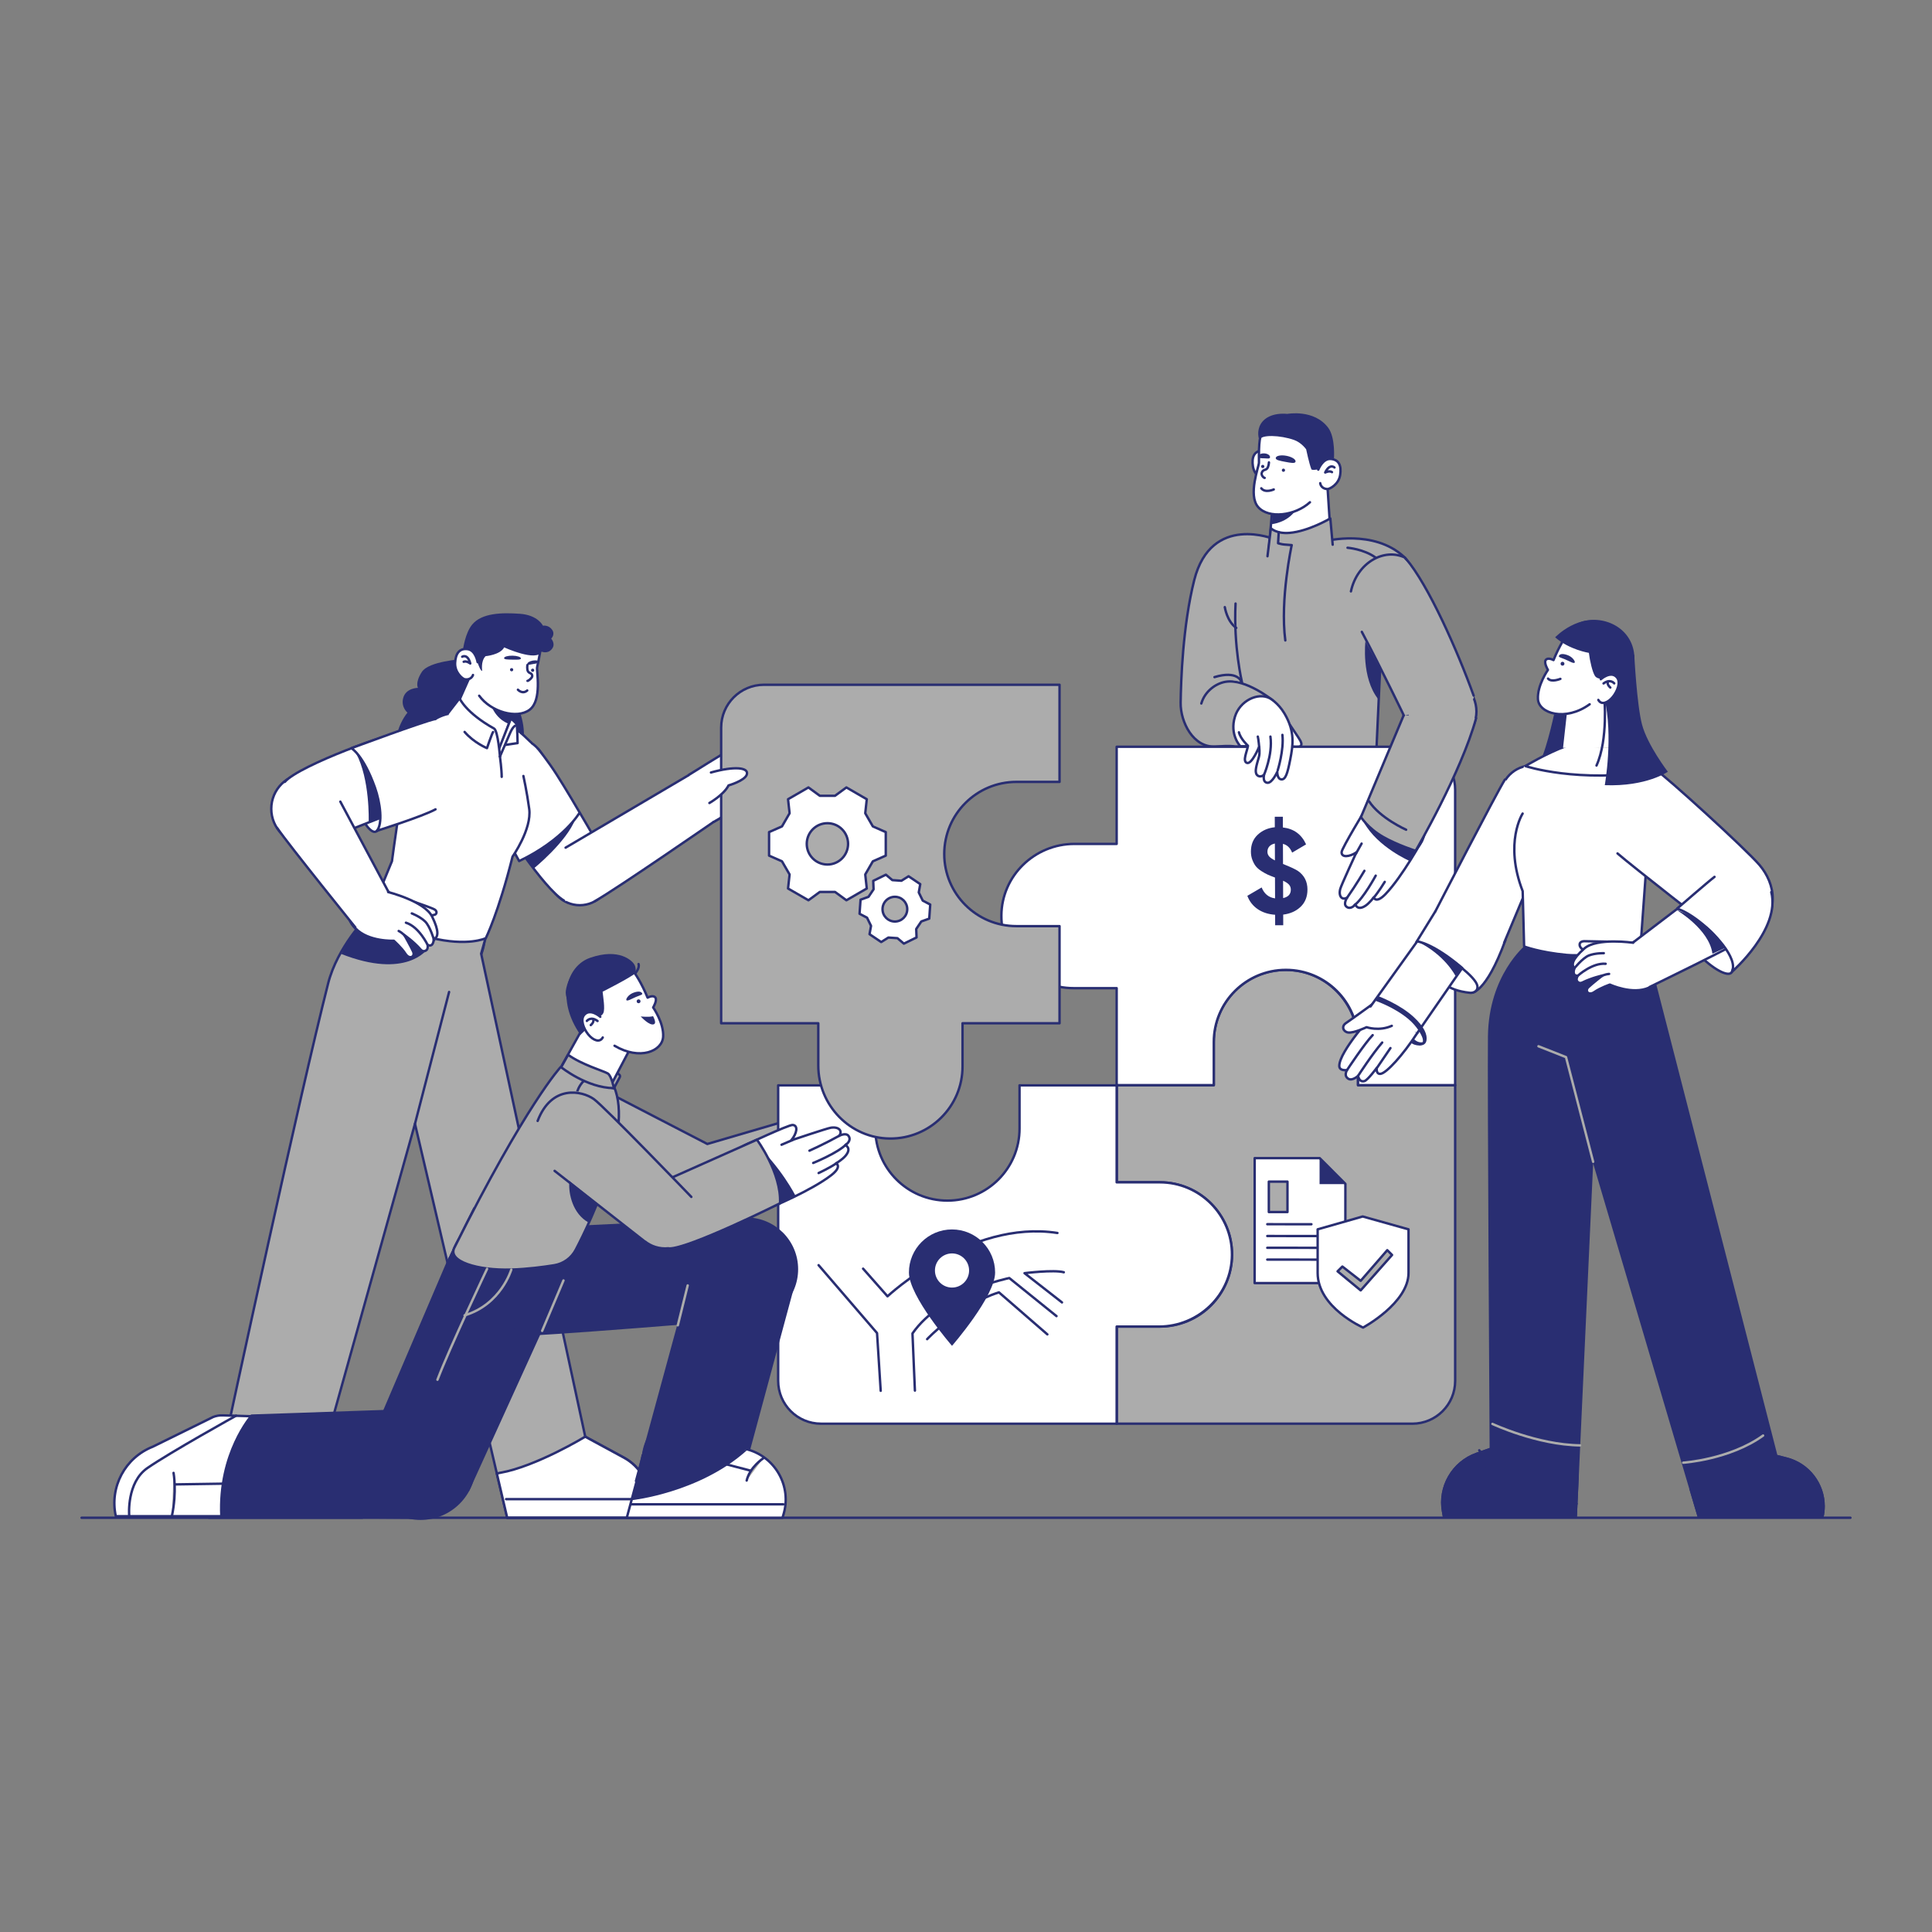 <svg xmlns="http://www.w3.org/2000/svg" id="Layer_1" viewBox="0 0 1600 1600"><rect x="0" y="0" width="1600" height="1600" fill="#808080" stroke="none"/><defs><style>.cls-1,.cls-2,.cls-3{fill:none;}.cls-4{fill:#292E72;}.cls-5,.cls-6,.cls-7,.cls-8,.cls-9,.cls-10{fill:#fff;}.cls-11,.cls-12,.cls-13,.cls-14{fill:#ACACAC;}.cls-15,.cls-16,.cls-17,.cls-18{fill:#292E72;}.cls-16,.cls-17,.cls-12,.cls-13,.cls-6,.cls-7,.cls-8,.cls-18,.cls-2,.cls-3,.cls-9,.cls-10,.cls-14{stroke-linecap:round;stroke-linejoin:round;}.cls-16,.cls-17,.cls-12,.cls-6,.cls-7,.cls-2,.cls-3{stroke-width:2.00px;}.cls-16,.cls-7,.cls-2{stroke:#ACACAC;}.cls-17,.cls-12,.cls-13,.cls-6,.cls-8,.cls-18,.cls-3,.cls-9,.cls-10,.cls-14{stroke:#292E72;}.cls-13,.cls-8{stroke-width:2.00px;}.cls-18{stroke-width:2.00px;}.cls-9{stroke-width:2.00px;}.cls-10{stroke-width:2.00px;}.cls-14{stroke-width:2.00px;}</style></defs><circle class="cls-12" cx="353.34" cy="773.32" r="48.26"></circle><path class="cls-12" d="m1020.35,1038.88c0-32.99-26.74-59.73-59.72-59.73h-35.75v-80.44h80.33v-35.75c0-33.13,26.98-59.96,60.18-59.72,32.94.24,59.28,27.54,59.28,60.48v34.99s80.44,0,80.44,0v244.85c0,19.6-15.88,35.48-35.48,35.48h-244.75v-80.44h35.75c32.98,0,59.72-26.74,59.72-59.73Z"></path><polygon class="cls-6" points="1114.15 1062.62 1039.02 1062.59 1039.07 959.11 1092.94 959.13 1114.19 980.41 1114.15 1062.62"></polygon><polyline class="cls-15" points="1092.82 959.72 1092.81 980.63 1113.6 980.64"></polyline><rect class="cls-12" x="1050.79" y="978.57" width="15.44" height="25.2"></rect><line class="cls-6" x1="1049.51" y1="1013.84" x2="1086.06" y2="1013.86"></line><line class="cls-6" x1="1049.51" y1="1023.61" x2="1103.69" y2="1023.64"></line><line class="cls-6" x1="1049.5" y1="1033.37" x2="1103.69" y2="1033.4"></line><line class="cls-6" x1="1049.5" y1="1043.14" x2="1103.68" y2="1043.17"></line><path class="cls-6" d="m1128.85,1099.42s-37.63-16.52-37.63-45.23v-36.11l37.31-10.64,37.95,10.64v36.11c0,24.98-37.63,45.23-37.63,45.23Z"></path><polygon class="cls-12" points="1126.86 1068.64 1107.73 1052.86 1111.7 1048.9 1126.86 1060.71 1148.88 1035.34 1152.85 1039.3 1126.86 1068.64"></polygon><path class="cls-12" d="m1011.79,493.97s-17.98,82.21-14.13,98.9c3.85,16.7,23.12,52.66,23.12,52.66l118.17-3.85s6.26-135.98,6.94-151.92c.51-12.01,26.5-19.81,16.56-28.87-25.02-22.81-64.34-12.85-64.34-12.85,0,0-56.77,8.68-86.32,45.93Z"></path><path class="cls-12" d="m994.88,582.6c3-10.28,12.1-16.65,20.12-17.98,16.7-2.78,39.1,15.41,39.1,15.41,0,0-8.48,1.18-12.76,22.8-3.41,17.21-18.46,15.41-18.46,15.41-2.41-.32-3.4-.82-16.23,0-18.41,1.18-29.11-20.23-28.9-36.29.24-17.81,1.77-63.94,11.24-101.47,14.1-55.9,66.69-33.83,66.69-33.83l14.57,3.65"></path><path class="cls-12" d="m1028.56,565.02s-7.11-29.63-5.33-65.19"></path><path class="cls-12" d="m1027.96,564.43s-2.96-9.48-22.17-3.67"></path><path class="cls-6" d="m1068.31,600.37c1.71,2.57,7.71,11.29,8.67,13.22s1.61,4.5-1.61,4.82-6.74-.48-6.74-.48"></path><path class="cls-12" d="m1014.33,502.8s1.78,11.85,9.48,17.19"></path><path class="cls-15" d="m1130.78,531.1s-3.56,30.22,10.67,48l1.48-25.33-12.15-22.67Z"></path><circle class="cls-6" cx="584.15" cy="659.79" r="21.45"></circle><circle class="cls-6" cx="480.15" cy="723.96" r="25.7"></circle><circle class="cls-6" cx="423.64" cy="639.7" r="29.45"></circle><path class="cls-5" d="m415.16,680.75s34.43,54.65,51.92,65.12c6.12,3.66,34.21-36.38,34.21-36.38,0,0-26.09-45.8-40-67.59-7.7-12.07-15.7-21.77-15.7-21.77,0,0-28.18,32.23-30.43,60.63Z"></path><path class="cls-6" d="m501.3,709.49s-26.09-45.8-40-67.59c-7.7-12.07-15.7-21.77-15.7-21.77"></path><path class="cls-6" d="m415.16,680.75s34.43,54.65,51.92,65.12"></path><path class="cls-6" d="m397.98,655.15l31.97,57.95c36.81-17.56,49.91-39.87,49.91-39.87"></path><path class="cls-15" d="m442.14,719.18s26.97-21.84,34.25-40.67c0,0-19.7,21.41-41.1,31.68l6.85,8.99Z"></path><path class="cls-6" d="m468.4,702l108.18-63.74,17.55,40.25s-83.81,57.89-101.39,67.75"></path><path class="cls-6" d="m570.59,641.68s31.26-19.7,35.97-21.84c4.71-2.14,19.27,31.26,19.27,31.26,0,0-8.56,14.99-34.68,29.54"></path><path class="cls-4" d="m383.37,545.56c-1.21.54-28.26,1.93-34.04,10.92-5.78,8.99-3.21,13.17-3.21,13.17,0,0-9.95,0-12.2,8.35-2.05,7.63,3.53,12.2,3.53,12.2,0,0-20.87,24.08-.64,49.45,21.1,26.46,45.6.96,45.6.96,0,0,6.74,9.63,17.02,5.46,10.28-4.17,9.63-13.17,9.63-13.17,0,0,13.79-.23,18.95-6.64,12.42-15.41,1.28-39.82,1.28-39.82,0,0-24.4-50.52-45.92-40.89Z"></path><path class="cls-12" d="m537.95,1243.9l-.32,13.04h-117.59l-8.56-36.56-67.82-289.7-74.56,266.93,15.97,11.1c13.79,9.59,20.26,26.68,16.29,43l-1.21,5.01h-127.31s2.04-9.55,5.56-25.96c17.12-79.81,69.4-321.89,93.34-416.33,7.7-30.4,32.29-55.06,32.29-55.06l98.72,15.24-4.28,15.2,86.2,399.98,32.02,17.37c13.42,7.28,21.64,21.47,21.27,36.73Z"></path><line class="cls-3" x1="343.66" y1="930.69" x2="371.92" y2="821.51"></line><path class="cls-6" d="m439.89,614.92c-17.02-16.7-20.17-16.66-36.61-21.19-31.47-8.67-50.58-2.57-64.29,30.64-3.7,8.95-14.39,88.81-14.39,88.81l-17.23,41.85s21.84,14.77,49.13,21.51c30.94,7.64,45.81.43,45.81.43,0,0,10.49-20.98,22.16-67.54,0,0,16.06-22.8,13.81-39.5-1.88-14-4.82-27.29-4.82-27.29"></path><path class="cls-6" d="m416.66,613.1l9.92-27.93s-22.53-29.48-29.81-31.43c-7.28-1.95-8.27,7.88-8.27,7.88l-12.84,28.9"></path><path class="cls-15" d="m421.59,599.51s-9.94-2.82-14.67-14.94l18.66,3.7-3.99,11.24Z"></path><path class="cls-6" d="m375.35,590.31s21.3,6.96,37.14,31.79l10.6-26.97s4.71,3.53,4.92,5.24c.42,3.38.64,15.04.64,15.04l-9.79,1.45"></path><path class="cls-6" d="m414.04,626.48s-1.67-21.33-4.87-23.12c-23.6-13.17-28.58-25.05-28.58-25.05l-9.85,12.74"></path><path class="cls-6" d="m384.77,606.15c7.71,8.99,18.52,13.43,18.52,13.43,0,0,4.17-12.26,5.03-13.33"></path><path class="cls-6" d="m426.62,601.01s-2.03.96-4.17,5.99c-.75,1.76-8.4,19.48-8.4,19.48"></path><circle class="cls-1" cx="390.74" cy="606.21" r="26.17"></circle><path class="cls-6" d="m414.04,626.65s1.45,10.76,1.45,16.7"></path><path class="cls-6" d="m396.84,576.17c9.72,13.45,31.24,19.54,41.76,11.62,10.52-7.92,5.6-32.28,6.22-35.17,3.63-16.87,4.34-22.6,1.22-28.51-7.58-14.36-40.58-19.37-52.3-4.92-10.68,13.17-6.44,39.94-6.44,39.94"></path><path class="cls-4" d="m431.41,545.28c-.02,1.18-3.26,1.08-7.11,1.01s-6.87-.09-6.85-1.27,3.16-2.09,7.02-2.02c3.85.07,6.96,1.09,6.94,2.27Z"></path><path class="cls-4" d="m446.05,548.13c.2,1.13-1.82,1.32-4.53,1.79s-4.64,1.18-4.84.04c-.2-1.13,1.84-2.43,4.55-2.9s4.63-.06,4.83,1.07Z"></path><path class="cls-6" d="m436.78,550.74s-.6,3.64.55,5.38,3.3,1.09,3.45,3.72c.08,1.45-3.21,4.17-3.93,4.02"></path><path class="cls-6" d="m428.92,571.2s3.72,4.08,7.71.64"></path><circle class="cls-15" cx="423.7" cy="554.63" r="1.33"></circle><circle class="cls-15" cx="441.12" cy="555.06" r="1.33"></circle><path class="cls-4" d="m448.35,539.57s4.92,2.35,8.56-1.93c3.64-4.28-.43-8.78-.43-8.78,0,0,3.64-3.43.64-7.49s-7.49-3.21-7.49-3.21c0,0-4.07-8.78-19.05-9.85s-31.63-.75-39.6,8.99c-5.78,7.06-7.49,20.34-7.49,20.34,0,0,7.83-.59,9.42,3.64,2.03,5.41,4.44,14.23,6.37,14.4.21.02-1.45-7.87,2.84-12.26,0,0,12.2-1.07,15.41-7.28,0,0,27.4,12.42,30.83,3.43Z"></path><path class="cls-6" d="m395.56,548.33s-1.59-9.82-8.18-10.72c-7.03-.97-10.12,3.78-10.48,11.39-.39,8.04,6.16,13.17,7.9,13.53,3.32.69,6.08-1,6.91-3.54"></path><path class="cls-6" d="m382.77,543.88s4.5-2.84,6.68,5.59c0,0-3.11-2.45-5.43-1.42"></path><path class="cls-15" d="m353.72,786.19s-17.13,25.05-71.07,3.85c0,0,8.99-19.91,19.91-26.97,10.92-7.06,45.81,7.06,51.16,23.12Z"></path><circle class="cls-6" cx="308.4" cy="754.09" r="20.43"></circle><circle class="cls-10" cx="253.77" cy="669.83" r="29.11"></circle><path class="cls-6" d="m311.02,688.78c-3.41,1.14-9.42-6.1-11.67-13.49-2.25-7.39,13.81-12.1,13.81-12.1,0,0,6.53,22.69-2.14,25.58Z"></path><path class="cls-6" d="m235.89,647.53c11.91-13.96,91.92-42.53,94.47-40,0,0,16.86,55.99,17.37,56.84l-78.13,30.82"></path><path class="cls-6" d="m360.68,670.26c-11.24,6.1-48.65,17.82-48.65,17.82,5.14-5.62,2.94-23.28-1.55-35.91-9.67-27.17-19.48-32.54-19.48-32.54,0,0,59.96-22.31,69.49-24.19"></path><circle class="cls-1" cx="363.38" cy="632.04" r="35.23"></circle><path class="cls-6" d="m229.77,686c8.7,12.87,66.37,84.34,66.37,84.34l26.97-29.11-41.26-77.36"></path><path class="cls-6" d="m343.45,747.01s14.34,4.92,16.48,6.21c2.14,1.28,1.93,3.64.21,4.28s-5.57.86-5.57.86"></path><path class="cls-6" d="m321.45,738.77s30.18,7.55,36.45,20.39c5.89,12.07,5.14,17.18,1.28,18.46,0,0,.11,7.28-5.03,4.92,0,0,.39,2.27-.43,3.64-.87,1.45-3.43,2.41-5.35.21-5.99-6.85-13.49-11.99-13.49-11.99,0,0,5.57,9.85,7.28,13.7,1.83,4.11-3,7.06-6.42,1.71-3.19-4.99-9.63-10.7-9.63-10.7,0,0-21.09.96-31.68-10.28"></path><path class="cls-6" d="m335.53,775.27s-1.71-2.35-5.35-4.28"></path><path class="cls-6" d="m354.15,782.55s-7.06-14.99-17.98-18.41"></path><path class="cls-6" d="m359.5,778.59s-3.26-11.51-7.55-15.57-10.92-6.58-10.92-6.58"></path><path class="cls-6" d="m301.36,1251.72l-1.21,5.01h-127.31s2.04-9.55,5.56-25.96l2.14-3.37c56.52-2.57,88.57-29.78,88.57-29.78l15.97,11.1c13.79,9.59,20.26,26.68,16.29,43Z"></path><path class="cls-6" d="m537.95,1243.9l-.32,13.04h-117.59l-8.56-36.56c.89-.29,1.84-.52,2.82-.69,29.54-5.14,70.35-29.89,70.35-29.89l32.02,17.37c13.42,7.28,21.64,21.47,21.27,36.73Z"></path><line class="cls-6" x1="419.13" y1="1241.53" x2="531.84" y2="1241.53"></line><line class="cls-6" x1="177.32" y1="1243.46" x2="299.67" y2="1243.46"></line><path class="cls-15" d="m305.34,680.55c0-1.28,1.07-35.02-10.49-56.85,0,0,19,19.75,20.36,53.11l-9.87,3.74Z"></path><path class="cls-12" d="m496.49,901.15l89.29,46.24,74.5-21.84,3.01,34.15-66.96,37.86c-11.75,6.64-26.05,6.91-38.04.72l-64.37-33.24"></path><line class="cls-12" x1="1532.44" y1="1256.94" x2="67.56" y2="1256.94"></line><path class="cls-6" d="m784.61,994.29c32.99,0,59.73-26.74,59.73-59.72v-35.75h80.44v80.33h35.75c33.13,0,59.96,26.98,59.72,60.18-.24,32.94-27.54,59.28-60.48,59.28h-34.99s0,80.44,0,80.44h-244.85c-19.6,0-35.48-15.88-35.48-35.48v-244.75h80.44v35.75c0,32.98,26.74,59.72,59.73,59.72Z"></path><path class="cls-6" d="m714.78,1050.65l20.22,22.9s68.08-63.8,140.71-52.45"></path><polyline class="cls-6" points="729.36 1151.8 726.33 1103.99 677.92 1047.75"></polyline><path class="cls-6" d="m874.95,1089.95l-39.09-31.52s-55.98,11.1-80.19,45.89l2.02,47.31"></path><path class="cls-6" d="m879.49,1078.6l-31.02-24.21s24.21-3.03,32.53-.76"></path><path class="cls-6" d="m867.38,1105.08l-40.09-34.8c-32.81,10.3-59.47,38.75-59.47,38.75"></path><path class="cls-4" d="m824.11,1053.86c0,19.71-35.69,60.69-35.69,60.69,0,0-35.69-40.98-35.69-60.69s15.98-35.69,35.69-35.69,35.69,15.98,35.69,35.69Z"></path><circle class="cls-5" cx="788.42" cy="1052.17" r="14.14"></circle><path class="cls-6" d="m1050.73,455.77l3.17-37.03s28.03-24.31,35.55-24.76c7.52-.44,9.96,9.73,9.96,9.73l1.98,30.52"></path><path class="cls-15" d="m1053.22,434.07s12.98-1.03,20.06-11.95l-19.03-.15-1.03,12.09Z"></path><path class="cls-12" d="m1103.67,451.1l-1.96-21.78s-17.98,10.7-33.82,11.99c-10.92.89-15.41-3.85-15.41-3.85l-2.8,23.2"></path><path class="cls-12" d="m1058.99,440.67l-.54,9.21s2.63.85,5.03,1.07c3.53.32,6.26.48,6.26.48,0,0-9.79,44.86-5.3,78.94"></path><circle class="cls-1" cx="1076.66" cy="452.89" r="26.81"></circle><circle class="cls-17" cx="419.34" cy="1061.7" r="44.55"></circle><path class="cls-17" d="m428.91,1018.43l190.98-9.19v82.21s-176.36,14.71-197.2,14.25l6.22-87.27Z"></path><polyline class="cls-17" points="459.89 1075.45 387.72 1234.09 306.36 1196.3 372.4 1041.74"></polyline><circle class="cls-17" cx="416.87" cy="1058.64" r="47.28"></circle><path class="cls-8" d="m203.18,1255.66h-107.27c-5.35-24.1,7.62-48.5,30.59-57.55l50-24.62c2.55-1,5.28-1.46,8.01-1.35l48.22,1.49-29.56,82.03Z"></path><path class="cls-8" d="m106.98,1254.77s-2.21-27.01,15.05-38.97c19.05-13.19,73.5-43.39,73.5-43.39"></path><line class="cls-13" x1="144.84" y1="1229.31" x2="188.9" y2="1228.65"></line><path class="cls-13" d="m143.73,1219.79s2.88,15.5-1.33,35.53"></path><path class="cls-17" d="m371.28,1044.69c4.22-9.81,21.49-43.99,21.49-43.99,0,0,9.82,8.77,24.94,13.49,32.97,10.28,68.5,7.71,68.5,7.71l-24.28,53.9-90.66-31.1Z"></path><path class="cls-17" d="m526.7,1226.51l50.55-185.62,81.7,16.34-38.81,143.74s-43.91,28.85-93.45,25.53Z"></path><circle class="cls-17" cx="618.11" cy="1051.11" r="41.87"></circle><line class="cls-7" x1="561.34" y1="1097.57" x2="569.51" y2="1064.55"></line><line class="cls-7" x1="311.81" y1="1171.34" x2="300.58" y2="1192.85"></line><path class="cls-15" d="m462.48,1071.02s5.78,18.95,29.86,25.05l-43.35,5.78,13.49-30.83Z"></path><circle class="cls-15" cx="574.53" cy="1210.17" r="43.23"></circle><path class="cls-6" d="m530.59,1214.23l-11.51,42.71h128.92l.7-2.22c7.49-23.83-6.84-49-31.16-54.72h0s-86.95,14.24-86.95,14.24Z"></path><path class="cls-15" d="m523.31,1242.39s56.3-5.99,95.59-41.64l-87.52,3.72-8.07,37.92Z"></path><line class="cls-6" x1="522.88" y1="1245.81" x2="648.76" y2="1245.81"></line><path class="cls-12" d="m632.06,1207.71s-11.13,7.28-13.7,18.41"></path><line class="cls-12" x1="621.79" y1="1217.98" x2="602.09" y2="1212.84"></line><circle class="cls-18" cx="420.23" cy="1051.62" r="47.49"></circle><path class="cls-12" d="m464.38,883.59s-28.45,30.4-88.18,149.85c-5.59,11.17,19.26,18.84,47.23,17.98,13.3-.41,26.45-2.14,35.54-3.6,7.67-1.23,14.29-6.03,17.89-12.92,13.27-25.35,49.72-102.96,29.93-138.47,0,0-25.69-4.92-42.41-12.84Z"></path><path class="cls-12" d="m477.89,904.57s1.07-4.92,5.57-9.42"></path><path class="cls-15" d="m471.47,979.45c-.64,9.15,2.73,25.74,16,33.02l14.64-33.36s-29.28-19.06-30.64.34Z"></path><circle class="cls-6" cx="630.53" cy="972.55" r="27.66"></circle><path class="cls-6" d="m615.63,948.99s37.36-17.57,40.8-17.34c4.82.32,3.53,7.06-1.18,12.74,0,0,29.74-10.03,32.97-10.49,6.74-.96,9.74,2.89,6.74,6.74,0,0,5.46-2.89,7.71,0,1.95,2.51.64,5.46-2.57,7.71,0,0,5.64,2.41,0,8.99-2.57,3-7.71,6.1-7.71,6.1,0,0,5.46,2.57-4.17,9.95-16.64,12.76-49.45,26.33-49.45,26.33"></path><path class="cls-6" d="m670.35,952.95s12.42-5.57,24.62-12.31"></path><path class="cls-6" d="m673.45,963.12s20.55-8.35,27.29-15.41"></path><path class="cls-6" d="m677.95,971.47s9.63-4.5,15.09-8.35"></path><line class="cls-6" x1="656.22" y1="944.18" x2="647.23" y2="948.03"></line><path class="cls-15" d="m658.87,990.34s-12.26-24.34-34.89-44.77l21.96,51.48,12.93-6.71Z"></path><polyline class="cls-6" points="563.28 972.76 551.72 978.21 569.55 970.03"></polyline><circle class="cls-12" cx="550.79" cy="1007.02" r="26.89"></circle><path class="cls-12" d="m541.6,981.83l85.27-37.98s20.38,27.52,19.13,52.66c0,0-75.63,37.74-91.8,37.4"></path><circle class="cls-11" cx="475.64" cy="930.85" r="27.06"></circle><path class="cls-11" d="m459.55,968.38l74.3,60,38.81-37.28s-72.01-75.6-80.68-81.7c-9.81-6.9-34.64-10.29-46.2,20l13.78,38.98Z"></path><path class="cls-3" d="m572.53,991.23s-72.14-74.96-80.81-81.06c-9.81-6.9-34.91-12.16-46.47,18.13"></path><line class="cls-3" x1="459.3" y1="969.66" x2="534.28" y2="1028.38"></line><path class="cls-14" d="m507.92,887.73s7.02,1.4,5.26,4.56c-1.75,3.16-4.74,8.95-4.74,8.95,0,0-5.56-1.11-9.07-1.81"></path><polygon class="cls-6" points="526.62 859.47 506.79 897.13 465.34 882.43 488.27 841.3 526.62 859.47"></polygon><path class="cls-12" d="m508.4,901.15s-1.93-10.28-5.14-12.2c-3.21-1.93-21.84-7.39-32.75-15.41l-5.78,10.28s21.19,17.13,43.67,17.34Z"></path><circle class="cls-1" cx="484.19" cy="894.47" r="22.6"></circle><path class="cls-6" d="m508.93,866.04c20.98,12.42,39.53,4.5,40.26-7.44.7-11.48-8.26-24.27-8.26-24.27,0,0,3.43-5.73,1.89-8.05-1.81-2.72-6.5-.07-6.5-.07-4.73-11.49-10.27-20.7-14.57-25.22-9.65-10.14-32.96-9.21-45.37,4.13-4.23,4.54-6.91,13.08-6.88,17.1.07,9.64,18.71,37.5,19.61,32.28"></path><path class="cls-15" d="m531.81,822.67c.55,1.18-1.56,1.45-5.18,2.98s-7.3,3.89-7.92,2.54c-.43-.94,1.66-4.29,5.28-5.81s6.9-1.7,7.82.3Z"></path><circle class="cls-15" cx="528.85" cy="829.23" r="1.59"></circle><path class="cls-15" d="m530.61,841.77s6.95.79,10.21-.22c0,0,3.09,5.37.92,6.58-3.58,1.99-11.13-6.36-11.13-6.36Z"></path><path class="cls-15" d="m526.25,805.88s.86-4.07-.86-7.06c-1.71-3-12.42-14.13-36.82-5.57-18.8,6.6-28.45,34.25-7.9,63.8l15.82-15.2s2.25-.8,3.21-3c1.5-3.43-.21-13.27-.64-17.55,0,0,23.33-11.77,27.19-15.41Z"></path><path class="cls-6" d="m497.13,842.06s-8.19-7.36-13.24-1.69c-3.63,4.08-.42,11.76,3.26,16.29,3.9,4.81,9.49,7.21,12.02,2.54"></path><path class="cls-3" d="m486.03,845.49s3.18-4.13,8.83.06"></path><path class="cls-3" d="m489.26,848.93s2.97-2.35,2.01-4.76"></path><path class="cls-3" d="m526.25,805.88s3.64-4.07,2.57-7.49"></path><circle class="cls-17" cx="348.28" cy="1212.94" r="44.81"></circle><path class="cls-17" d="m350.62,1167.53l-142.3,4.85s-27.48,30.98-25,83.28l167.47,1.23-.17-89.36Z"></path><path class="cls-2" d="m423.43,1051.43s-8.48,28.9-38.66,37.89"></path><path class="cls-2" d="m403.39,1050.79s-30.83,64.87-41.1,91.84"></path><line class="cls-7" x1="448.99" y1="1102.17" x2="466.65" y2="1060.42"></line><path class="cls-6" d="m1064.94,803.21c-32.99,0-59.73,26.74-59.73,59.72v35.75h-80.44v-80.33h-35.75c-33.13,0-59.96-26.98-59.72-60.18.24-32.94,27.54-59.28,60.48-59.28h34.99s0-80.44,0-80.44h244.85c19.6,0,35.48,15.88,35.48,35.48v244.75h-80.44v-35.75c0-32.98-26.74-59.72-59.73-59.72Z"></path><path class="cls-4" d="m1082.78,736.61c.02,5.86-1.83,10.61-5.54,14.24-3.71,3.64-8.56,5.83-14.55,6.59l.03,8.79-6.69.02-.03-8.68c-5.59-.38-10.39-1.93-14.39-4.64-4-2.71-6.88-6.4-8.62-11.05l11.85-6.93c2.15,5.32,5.85,8.33,11.11,9.04l-.06-17.27h-.1s-.2-.1-.2-.1c-2.33-.86-4.23-1.61-5.7-2.28s-3.18-1.62-5.15-2.88c-1.97-1.26-3.5-2.57-4.61-3.93s-2.07-3.1-2.91-5.23c-.84-2.13-1.26-4.45-1.27-6.98-.02-5.86,1.88-10.55,5.69-14.09,3.81-3.54,8.51-5.58,14.1-6.14l-.03-8.68,6.69-.02.03,8.88c9.05,1.03,15.46,5.7,19.21,14.01l-11.55,6.83c-1.61-3.99-4.15-6.41-7.61-7.26l.06,16.67c6.2,2.44,10.36,4.39,12.5,5.85,5.14,3.64,7.72,8.72,7.74,15.24Zm-33.15-31.23c0,1.46.47,2.74,1.41,3.84.94,1.1,2.54,2.21,4.8,3.33l-.05-13.97c-1.99.41-3.52,1.21-4.58,2.41-1.06,1.2-1.59,2.67-1.58,4.4Zm13.01,38.38c4.26-.95,6.38-3.28,6.36-7.01,0-1.66-.53-3.06-1.56-4.19-1.04-1.13-2.65-2.19-4.85-3.18l.05,14.37Z"></path><path class="cls-15" d="m1511.22,1247.39c0,3.16-.35,6.36-1.11,9.56h-104.04l-7.02-23.77-79.68-269.74-11.86,258.83-1.62,35.22h-110.79l-.96-5.27c-3.89-21.15,8.17-41.99,28.44-49.17l11.06-3.92s-1.91-300.52-1.39-341.03c.64-50.53,30.83-75.14,30.83-75.14l100.62,1.28,108.21,420.67,7.92,2.03c18.83,4.83,31.4,21.78,31.4,40.43Z"></path><polyline class="cls-16" points="1319.38 962.16 1296.9 875.46 1274.1 866.47"></polyline><path class="cls-4" d="m1307.51,1222.27l-1.62,35.22h-110.79l-.96-5.27c-3.89-21.15,8.17-41.99,28.44-49.17l11.06-3.92s33.8,23.55,73.87,23.13Z"></path><line class="cls-17" x1="1194.86" y1="1245.38" x2="1305.65" y2="1245.38"></line><path class="cls-16" d="m1235.97,1179.23s37.04,17.34,72.57,17.77"></path><path class="cls-3" d="m1234.68,1244.74s.64-30.83-9.63-43.67"></path><path class="cls-4" d="m1511.22,1247.39c0,3.16-.35,6.36-1.11,9.56h-104.04l-7.02-23.77c.03-.41.04-.64.04-.64,53.94-6.42,72.81-27.61,72.81-27.61l7.92,2.03c18.83,4.83,31.4,21.78,31.4,40.43Z"></path><path class="cls-16" d="m1393.96,1211.34s38.53-2.57,66.15-22.48"></path><line class="cls-17" x1="1404.23" y1="1245.38" x2="1506.99" y2="1245.38"></line><path class="cls-3" d="m1465.89,1244.1s-1.5-23.12,8.78-37.25"></path><circle class="cls-6" cx="1159.13" cy="838.17" r="21.7"></circle><path class="cls-6" d="m1173.75,855.45c-12.22,18.84-25.47,33-30.23,33.82-4.12.71-3.4-4.83-3.4-4.83,0,0-7.53,10.24-10.22,10.9-4.5,1.11-5.17-4.39-5.17-4.39,0,0-4.82,4.56-8.21,2.36-3.98-2.58-.92-7.16-.92-7.16,0,0-6.46,1.09-6.46-3.45,0-12.05,28.41-43.08,28.41-43.08"></path><path class="cls-6" d="m1136.98,831.32s-18.05,13.1-22.28,15.93c-4.23,2.83-2.12,7.33,1.83,7.82,4.81.6,15.19-4.4,15.19-4.4,0,0,10.32,3.62,20.9-1.12"></path><path class="cls-6" d="m1115.77,885.85s14.51-21.97,21.02-28.6"></path><path class="cls-6" d="m1124.72,890.96s11.79-18.25,19.96-27.59"></path><path class="cls-6" d="m1140.13,884.67s7.37-10.81,11.37-16.69"></path><circle class="cls-9" cx="1217.3" cy="767.4" r="30.85"></circle><path class="cls-6" d="m1188.74,754.68l-15.77,25.56s10.56,4.69,23.47,15.26c10.08,8.25,22.1,26.6,22.1,26.6,0,0,11.81,1.26,28.15-43.42"></path><path class="cls-6" d="m1217.28,822.2c2.92.31,7.1-1.35,6.16-5.97-1.47-7.24-22.4-22.49-29.05-26.01-6.65-3.52-16.14,27.87,22.88,31.98Z"></path><path class="cls-6" d="m1135.01,833.5l38.65-53.89s12.98,1.27,37.28,22.05l-37.19,53.8"></path><path class="cls-15" d="m1173.9,865.61c-3.16-.09-5.57-2.14-5.57-2.14l2.57-3s3.43,3.64,7.28,2.57c0,0,3,2.78-4.28,2.57Z"></path><path class="cls-4" d="m1139.11,828.81s15.41,5.22,27.13,15.01c7.26,6.06,11.16,13.35,11.93,16.22,1.71,6.37-5.57,5.41-5.57,5.41,0,0,7.81,2.25,8.78-3.91.71-4.52-1.59-11.04-10.81-19.48-11.4-10.44-28.79-16.97-28.79-16.97l-2.68,3.72Z"></path><path class="cls-15" d="m1205.37,808.24s-8.61-17.44-31.71-28.63c0,0,21.87,6.9,37.28,22.05l-5.57,6.58Z"></path><circle class="cls-6" cx="1268.74" cy="660.13" r="26.21"></circle><path class="cls-5" d="m1246.28,645.66c-6.93,10.92-57.53,109.02-57.53,109.02l56.94,26.04,43.66-104.17"></path><line class="cls-6" x1="1245.68" y1="780.72" x2="1289.34" y2="676.55"></line><path class="cls-6" d="m1246.28,645.66c-6.93,10.92-57.53,109.02-57.53,109.02"></path><path class="cls-15" d="m1288.23,586.13s-6.74,32.75-12.84,44.64c0,0,20.87,6.42,31.47.96l1.28-52.66-19.91,7.06Z"></path><circle class="cls-15" cx="1310.28" cy="790.17" r="47.66"></circle><path class="cls-5" d="m1364.6,700.96l-6.11,84.67s-41.88,7.03-61.13,5.2c-22.52-2.14-35.15-7.03-35.15-7.03l-1.19-45.77c-15.59-40.35-.04-64.27-.04-64.27,0,0-.74-36.77,1.3-39.32,2.04-2.55,107.93,4.07,107.93,4.07l-5.6,62.46Z"></path><path class="cls-3" d="m1364.6,700.96l-6.11,84.67s-41.88,7.03-61.13,5.2c-22.52-2.14-35.15-7.03-35.15-7.03l-1.19-45.77c-15.59-40.35-.04-64.27-.04-64.27"></path><path class="cls-6" d="m1339.02,619.75c12.84,6.72,31.18,18.75,31.18,18.75-63.58,10.39-106.99-4.08-106.99-4.08,0,0,17.12-10.39,33.62-16.51"></path><circle class="cls-1" cx="1319.98" cy="617.57" r="25.79"></circle><polyline class="cls-6" points="1293.44 619.29 1298.26 575.94 1340.65 561.49 1346.43 619.29"></polyline><circle class="cls-6" cx="1359.04" cy="798.6" r="19.4"></circle><circle class="cls-6" cx="1438.62" cy="748.3" r="28.94"></circle><circle class="cls-1" cx="1351.47" cy="670" r="38.47"></circle><path class="cls-6" d="m1370.42,636.88c9.61,6.27,75.14,66,86.65,79.38,13.29,15.44,17.83,40.57-5.5,56.03-12.63,8.37-32.53-2.54-32.53-2.54,0,0-67.22-52.3-79.49-62.98"></path><path class="cls-6" d="m1434.33,804.8c-1.89,4.27-12.53.42-26.73-13.37-14.2-13.79,13.37-25.9,13.37-25.9,0,0,19.63,25.06,13.37,39.27Z"></path><path class="cls-6" d="m1451.98,773.57c-12.63,8.37-88.45,45.08-88.45,45.08l-13.49-36.3,61.6-46.95"></path><path class="cls-6" d="m1419.89,726.17c-5.03,3.78-31.44,26.71-30.98,26.34,0,0,6,1.53,15.76,8.64,14.62,10.65,35.09,32.37,29.66,43.65,0,0,40.35-35.1,32.58-66"></path><path class="cls-6" d="m1332.56,779.86s-16.61-.32-20.19-.39c-4.99-.1-5.15,3.85-2.52,6.15,1.34,1.18,7.24,1.97,7.24,1.97"></path><path class="cls-6" d="m1352.45,780.75s-30.03-4.43-40.46,4.83c-9.8,8.7-11.03,13.58-8.03,16.17,0,0-2.81,6.52,2.7,6.31,0,0-1.2,1.91-.97,3.44.24,1.63,2.2,3.45,4.75,2.18,7.96-3.95,16.63-5.79,16.63-5.79,0,0-8.68,6.81-11.66,9.65-3.18,3.03.07,7.49,5.15,3.93,4.73-3.31,12.67-6.07,12.67-6.07,0,0,18.66,8.72,32.4,2.52"></path><path class="cls-6" d="m1326.17,808.43s2.42-1.49,6.42-1.87"></path><path class="cls-6" d="m1306.66,808.07s11.95-10.89,23.07-9.91"></path><path class="cls-6" d="m1303.31,802.5s7.23-9.16,12.6-11.24c5.38-2.07,12.3-1.87,12.3-1.87"></path><path class="cls-6" d="m1316.49,583.24c-19.91,14.45-42.1,7.74-42.83-4.2-.7-11.48,8.26-24.27,8.26-24.27,0,0-3.43-5.73-1.89-8.05,1.81-2.72,6.5-.07,6.5-.07,4.73-11.49,10.27-20.7,14.57-25.22,9.65-10.14,28.82-9,41.24,4.34,4.23,4.54,8.86,13.64,8.83,17.66-.07,9.64-16.52,36.73-17.42,31.51"></path><path class="cls-15" d="m1291.04,543.11c-.55,1.18,1.56,1.45,5.18,2.98,3.62,1.52,7.3,3.89,7.92,2.54.43-.94-1.66-4.29-5.28-5.81-3.62-1.52-6.9-1.7-7.82.3Z"></path><circle class="cls-15" cx="1294" cy="549.67" r="1.59"></circle><path class="cls-6" d="m1292.24,562.21s-7.47,3.13-10.21-.22"></path><path class="cls-15" d="m1287.91,527.79s19.7-20.98,44.1-12.42c18.8,6.6,32.11,29.11,10.17,62.11l-15.82-15.2s-3.93-.24-5.38-2.33c-2.13-3.07-4.34-12.58-5.14-19.27,0,0-16.38-2.62-27.94-12.9Z"></path><path class="cls-15" d="m1353.41,541.92s2.1,41.56,6.42,58.02c4.5,17.13,21.41,39.18,21.41,39.18,0,0-17.55,12.42-52.23,11.13,0,0,7.28-40.67-.43-72.79l24.83-35.54Z"></path><path class="cls-3" d="m1328.58,577.03s3.43,35.11-6.42,56.94"></path><path class="cls-6" d="m1325.72,562.5s8.19-7.36,13.24-1.69c3.63,4.08.42,11.76-3.26,16.29-3.9,4.81-9.49,7.21-12.02,2.54"></path><path class="cls-3" d="m1336.82,565.93s-3.18-4.13-8.83.06"></path><path class="cls-3" d="m1333.59,569.38s-2.97-2.35-2.01-4.76"></path><path class="cls-15" d="m1388.8,753.84s26.79,15.86,29.36,35.99l10.28-4.71s-9.49-21.45-39.64-31.28Z"></path><path class="cls-6" d="m1026.03,606.47c1.28,5.46,7.49,11.16,7.49,11.16-.71,4.6-4.78,12.75-.89,14.17,4.05,1.47,10.09-13.28,10.09-13.28,0,0,.89,4.78-.18,8.5-1.98,6.95-3.74,12.24-1.59,14.7,2.48,2.83,5.84,0,5.84,0,0,0-1.41,6.17,2.83,6.55,3.98.35,8.15-9.03,8.15-9.03,0,0-.18,5.84,3.36,6.2s5.17-5.1,7.38-16.47c2.3-11.86,4.13-22.96-4.72-38.01-5.41-9.19-12.51-12.85-12.51-12.85-9.63-4.82-24.51,2.14-28.58,15.5-4.58,15.02,4.5,24.38,4.5,24.38h5.07"></path><path class="cls-6" d="m1046.44,642.6s7.79-17.53,5.67-32.58"></path><path class="cls-6" d="m1058.13,637.99s5.31-16.82,3.9-29.4"></path><path class="cls-6" d="m1042.9,619.58s-.71-7.97-1.24-9.56"></path><circle class="cls-6" cx="1153.85" cy="684.64" r="26.55"></circle><path class="cls-6" d="m1131.8,668.61s-20.6,33.79-20.74,37.09c-.19,4.62,6.37,4.1,12.26.19,0,0-12.63,27.31-13.4,30.33-1.61,6.33,1.75,9.58,5.73,7.12,0,0-3.32,4.9-.8,7.34,2.19,2.12,5.14,1.18,7.61-1.65,0,0,1.71,5.63,8.57.93,3.12-2.14,6.61-6.71,6.61-6.71,0,0,1.88,5.47,9.92-2.95,13.88-14.54,30.2-44.41,30.2-44.41"></path><path class="cls-6" d="m1129.93,721.16s-6.59,11.26-14.27,22.19"></path><path class="cls-6" d="m1139.3,725.17s-10.08,18.72-17.51,24.42"></path><path class="cls-6" d="m1146.79,730.32s-5.28,8.72-9.51,13.52"></path><line class="cls-6" x1="1123.02" y1="706.79" x2="1127.62" y2="698.62"></line><path class="cls-15" d="m1167.59,713.13s-26.53-11.44-38.01-31.96l44.89,21.29-6.89,10.67Z"></path><circle class="cls-12" cx="1194.11" cy="589.23" r="28.6"></circle><path class="cls-12" d="m1222.45,594.77c-12.38,45.17-50.09,109.84-50.09,109.84,0,0-15.02-4.72-26.88-11.49-12.71-7.25-18.39-16.48-18.39-16.48l35.4-84.35"></path><path class="cls-12" d="m1164.49,687.15s-21.6-9.56-30.71-23.58"></path><line class="cls-12" x1="1162.48" y1="592.28" x2="1167.81" y2="580.43"></line><circle class="cls-11" cx="1144.45" cy="488" r="31.02"></circle><path class="cls-12" d="m1163.64,461.83c-17.19-8.3-39.68,3.93-44.86,27.93"></path><path class="cls-12" d="m1115.96,453.62s13.48,1.04,23.26,8.15"></path><path class="cls-11" d="m1169.34,469.74c17.91,24.2,37.72,69.24,51.07,106.32,3.91,10.85-57.93,16.21-57.93,16.21-5.7-11.55-53.72-108.56-43.86-86.37"></path><path class="cls-3" d="m1162.48,592.28s-18.08-37.6-34.67-69.01"></path><path class="cls-3" d="m1164.4,462.77c18.47,21.62,42.66,76.21,56.01,113.3"></path><path class="cls-12" d="m781.99,707.25c0,32.99,26.74,59.73,59.72,59.73h35.75v80.44h-80.33v35.75c0,33.13-26.98,59.96-60.18,59.72-32.94-.24-59.28-27.54-59.28-60.48v-34.99s-80.44,0-80.44,0v-244.85c0-19.6,15.88-35.48,35.48-35.48h244.75v80.44h-35.75c-32.98,0-59.72,26.74-59.72,59.73Z"></path><polygon class="cls-6" points="691.52 659.04 700.95 652.13 717.83 661.88 716.56 673.5 722.85 684.39 733.55 689.11 733.55 708.59 722.85 713.31 716.56 724.2 717.83 735.82 700.95 745.56 691.52 738.66 678.94 738.66 669.51 745.56 652.63 735.82 653.9 724.2 647.61 713.31 636.91 708.59 636.91 689.11 647.61 684.39 653.9 673.5 652.63 661.88 669.51 652.13 678.94 659.04 691.52 659.04"></polygon><circle class="cls-12" cx="685.23" cy="698.85" r="17.11"></circle><polygon class="cls-6" points="746.52 729.41 752.44 725.68 762.11 732.2 760.88 739.09 764.18 745.85 770.37 749.11 769.56 760.75 762.98 763.12 758.77 769.37 759.04 776.36 748.56 781.48 743.21 776.96 735.7 776.44 729.78 780.17 720.11 773.65 721.35 766.76 718.04 760 711.85 756.74 712.66 745.1 719.25 742.73 723.45 736.49 723.18 729.49 733.66 724.38 739.01 728.89 746.52 729.41"></polygon><circle class="cls-12" cx="741.11" cy="752.93" r="10.24"></circle><circle class="cls-1" cx="586.87" cy="650.94" r="11.06"></circle><path class="cls-6" d="m587.5,665.02s11.99-6.85,15.84-14.56c0,0,13.39-3.85,15.1-8.94,2.03-6.05-10.28-7.22-29.66-1.77"></path><path class="cls-6" d="m1055.76,381.85s-3.54-9.29-10.18-8.85c-7.08.47-9.14,5.75-7.96,13.27,1.25,7.95,8.7,11.65,10.47,11.65,3.39,0,5.75-2.21,6.05-4.87"></path><path class="cls-6" d="m1084.84,415.94c-12.24,11.21-34.17,13.9-42.87,4.01-8.7-9.88.66-33.82.64-36.78-.15-17.26.32-23.01,4.57-28.17,10.32-12.54,43.66-10.77,52.21,5.75,7.8,15.06-1.77,40.41-1.77,40.41"></path><path class="cls-4" d="m1091.37,388.75s-4.92.94-5.35-.16c-1.92-4.87-4.32-16.48-4.32-16.48,0,0-3.87-5.61-10.1-7.79-11.09-3.88-27.62-4.76-28.62.2,0,0-2.21-5.09,0-11.06,2.89-7.81,11.95-11.73,23.08-10.69,0,0,22.22-4.19,33.92,11.5,6.16,8.26,4.72,25.96,4.72,25.96l-13.33,8.53Z"></path><path class="cls-6" d="m1091.73,388.93s3.54-9.29,10.18-8.85c7.08.47,9.14,5.75,7.96,13.27-1.25,7.95-8.7,11.65-10.47,11.65-3.39,0-5.75-2.21-6.05-4.87"></path><path class="cls-6" d="m1105.15,387.16s-3.83-3.69-7.67,4.13c0,0,3.54-1.77,5.6-.29"></path><path class="cls-4" d="m1056.52,379.2c-.34,1.8,3.48,2.45,8,3.3,4.53.85,8.06,1.57,8.4-.23.34-1.8-3.06-3.95-7.59-4.8-4.53-.85-8.47-.08-8.81,1.73Z"></path><path class="cls-4" d="m1042.25,378.01c-.05,1.63,1.98,1.47,4.73,1.55s4.76.66,4.81-.97c.05-1.63-2.14-3.02-4.88-3.11s-4.6.9-4.65,2.53Z"></path><path class="cls-6" d="m1050.87,382.95s-.15,3.69-1.62,5.16c-1.47,1.47-2.95.59-4.13,2.95-1.18,2.36,1.47,4.72,2.21,4.72"></path><path class="cls-6" d="m1054.87,405.34s-7.11,3.22-10.32-.96"></path><circle class="cls-15" cx="1062.89" cy="389.41" r="1.33"></circle><circle class="cls-15" cx="1045.75" cy="386.31" r="1.33"></circle></svg>
